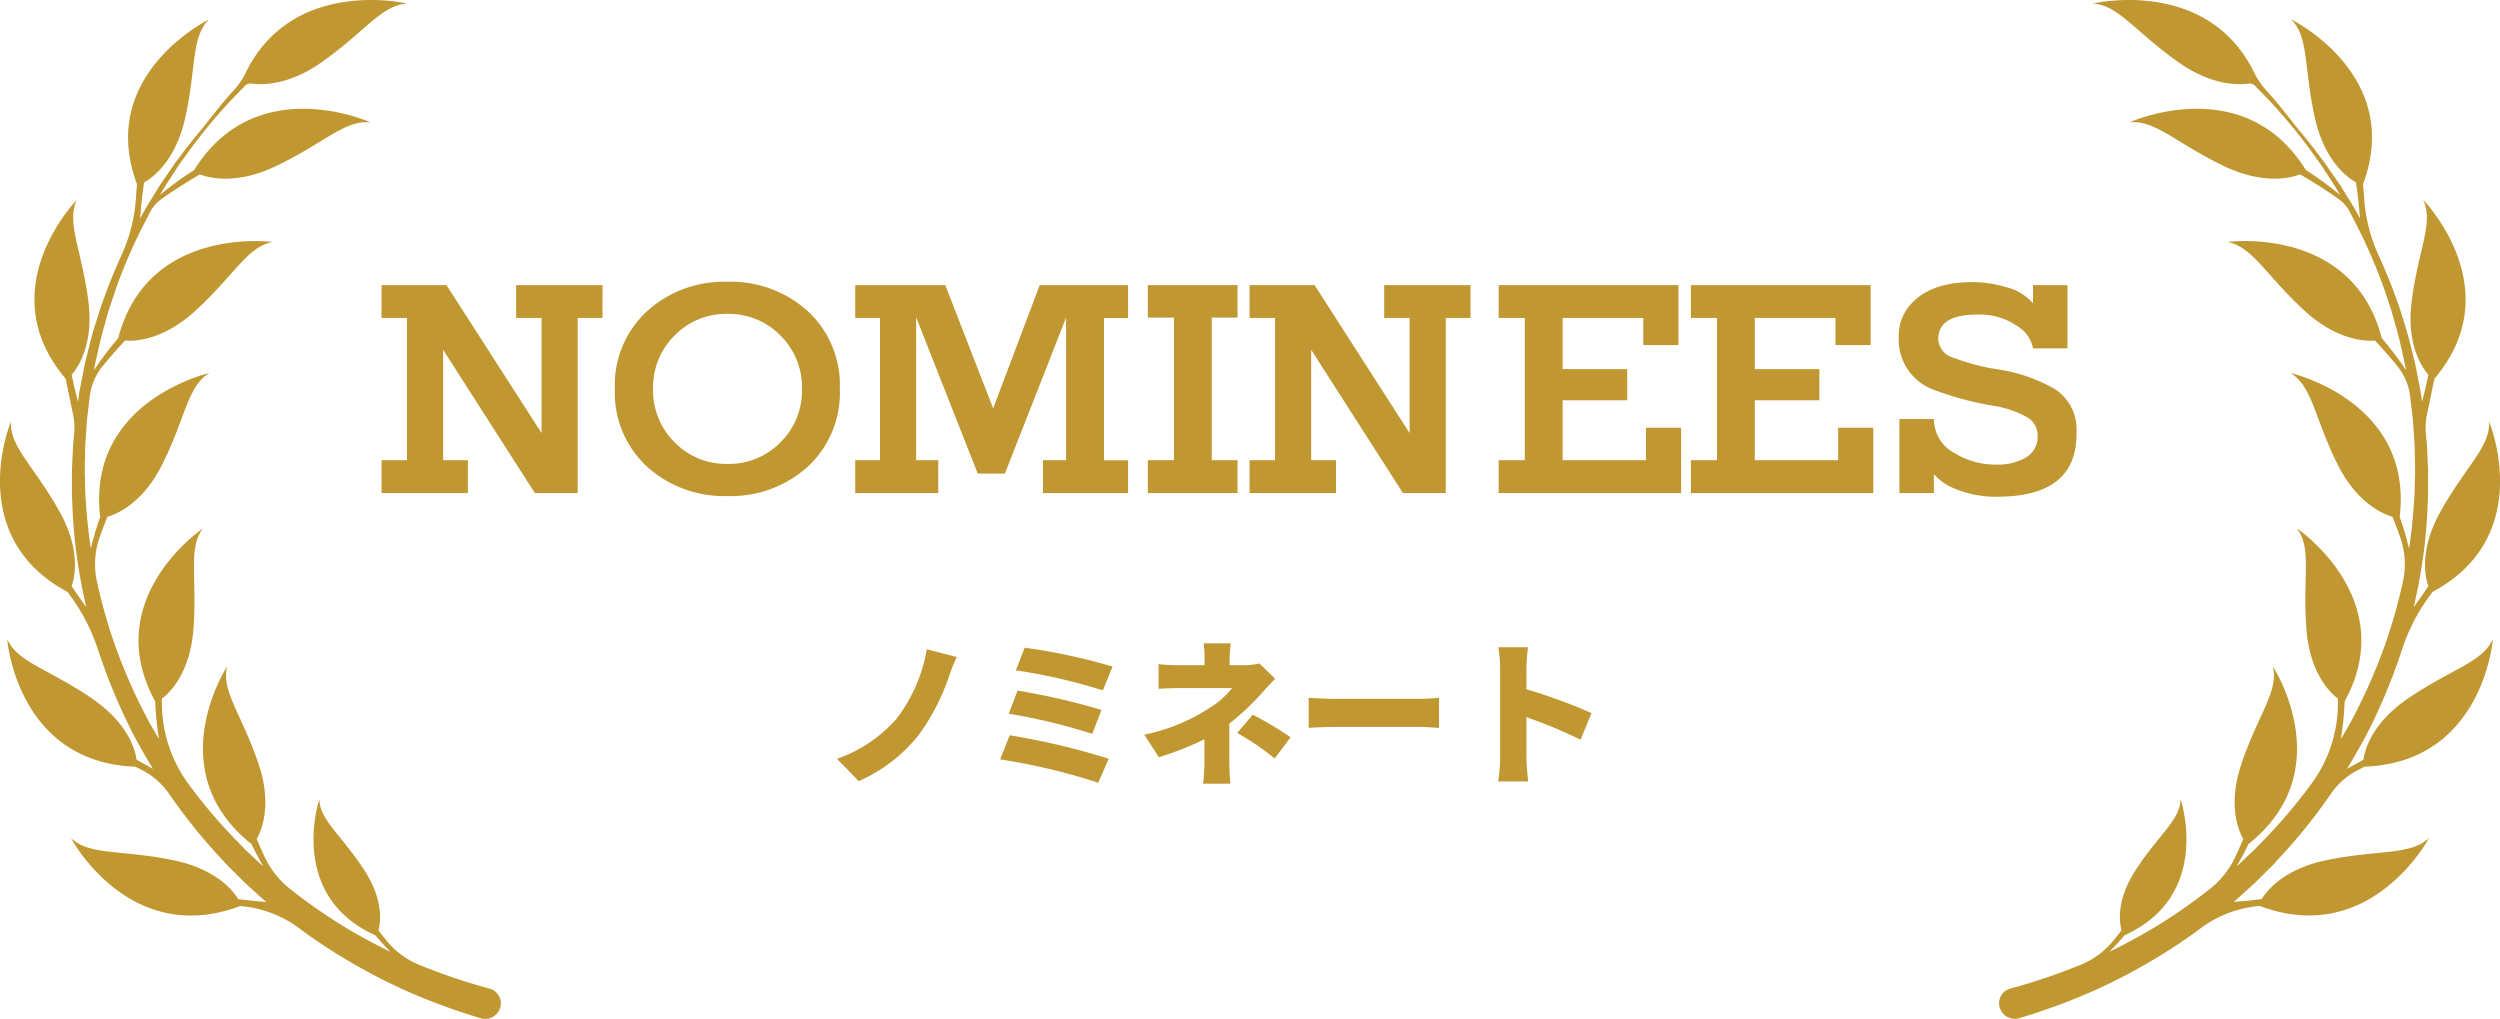 <svg xmlns="http://www.w3.org/2000/svg" width="253.9" height="103.474" viewBox="0 0 253.9 103.474">
  <g id="ankr_nomi" transform="translate(-725.053 -462.216)">
    <path id="パス_893" data-name="パス 893" d="M9.367,70.956c3.792,2.591,4.4,5.411,4.5,6.195.6.347,1.161.654,1.672.926-.8-1.31-1.561-2.645-2.261-4.01A59.653,59.653,0,0,1,10.266,66.9q-.141-.4-.273-.808a19.609,19.609,0,0,0-2.881-5.63q-.128-.171-.252-.342l0,0c-10.619-5.7-5.746-17.31-5.746-17.31-.16,2.565,2.366,4.521,4.961,9.2,2.209,3.979,1.468,6.769,1.2,7.512.544.822,1.051,1.539,1.49,2.137q-.26-1.122-.483-2.25a52.743,52.743,0,0,1-.913-7.672l-.043-.964c-.018-.321-.028-.643-.022-.964l0-1.929c.015-.643.057-1.285.084-1.927.019-.321.023-.642.053-.962l.09-.96a6.44,6.44,0,0,0-.105-1.9l-.76-3.671v0c-7.741-9.12,1.144-18.168,1.144-18.168-1.11,2.328.506,5.057,1.168,10.34.563,4.5-1.171,6.824-1.7,7.419.219,1.065.445,2,.645,2.753l.085-.6c.076-.638.229-1.264.345-1.9l.186-.944c.06-.315.122-.63.207-.94.317-1.245.605-2.5,1.01-3.716l.283-.92.142-.46.164-.453.661-1.809c.418-1.051.855-2.1,1.322-3.126A16.472,16.472,0,0,0,13.808,20.1q.04-.7.111-1.382v0C9.751,7.581,21.22,1.98,21.22,1.98,19.377,3.807,19.963,6.91,18.777,12.1c-1.01,4.42-3.442,6.043-4.144,6.429-.222,1.511-.342,2.779-.406,3.664l.053-.1.464-.844c.154-.281.333-.549.5-.824l1.012-1.64,1.091-1.59c.183-.264.361-.531.549-.791l.586-.767c.6-.818,1.237-1.611,1.894-2.386h0c.918-1.138,2.173-2.783,3.265-3.971a7.71,7.71,0,0,0,1.289-1.847C29.7-2.413,41.354.359,41.354.359c-2.617.163-4.285,2.862-8.7,5.967C29.169,8.781,26.4,8.634,25.4,8.464l-.389.124L23.675,9.956a55,55,0,0,0-4.869,5.919l-.561.775c-.18.263-.35.533-.525.8l-1.04,1.6-.44.755a33.047,33.047,0,0,1,3.481-2.532l0,0C26,7.138,37.624,12.428,37.624,12.428c-2.608-.272-4.716,2.113-9.6,4.444-4.156,1.984-6.968,1.134-7.713.837-1.664.956-3.049,1.891-3.849,2.455a3.843,3.843,0,0,0-1.211,1.358l0,.009-.437.847a53.73,53.73,0,0,0-3.049,6.961l-.6,1.8-.15.449-.127.457-.255.913c-.367,1.209-.619,2.448-.9,3.678-.075.307-.128.617-.179.929l0,.017a32.379,32.379,0,0,1,2.45-3.236l0,0c2.982-11.5,15.675-9.77,15.675-9.77-2.575.488-3.879,3.372-7.852,7-3.382,3.089-6.324,3.082-7.126,3.012-.911.97-1.657,1.84-2.207,2.511A6.031,6.031,0,0,0,9.1,40.342l0,.019-.219,1.877-.054.468-.032.471-.063.942-.063.942c-.022.314-.017.629-.027.943-.01.629-.035,1.257-.033,1.886l.047,1.885c0,.314.021.628.046.941l.067.94q.155,2.036.454,4.057a31.7,31.7,0,0,1,.954-3.219l0,0c-1.4-11.782,11.082-14.609,11.082-14.609-2.228,1.356-2.394,4.507-4.784,9.287-2.033,4.068-4.784,5.091-5.559,5.305-.3.734-.553,1.411-.768,2.011a8.218,8.218,0,0,0-.3,4.587l.005.023a53.09,53.09,0,0,0,2.112,7.217,57.861,57.861,0,0,0,3.094,6.856c.351.642.716,1.276,1.091,1.9a31.836,31.836,0,0,1-.387-3.834v0c-5.712-10.459,4.849-17.572,4.849-17.572-1.566,2.061-.543,5.053-.979,10.359-.371,4.515-2.548,6.454-3.188,6.932q0,.259,0,.508A13.8,13.8,0,0,0,19.057,79.5l.026.035a53.853,53.853,0,0,0,4.858,5.758c.445.444.864.913,1.33,1.337l1.374,1.292.037-.03q-.627-1.093-1.136-2.167v0c-9.4-7.473-2.48-18.04-2.48-18.04-.627,2.495,1.5,4.864,3.2,9.921,1.444,4.3.2,6.917-.2,7.6.277.651.546,1.247.795,1.778a9,9,0,0,0,2.661,3.342l.017.014A53.624,53.624,0,0,0,35.77,94.6q1.906,1.1,3.887,2.069-.825-.833-1.53-1.675l0,0c-9.006-4.072-5.69-13.832-5.69-13.832.016,2.106,2.193,3.565,4.583,7.244,2.034,3.131,1.589,5.452,1.411,6.074.292.381.572.734.834,1.055a8.3,8.3,0,0,0,3.239,2.425l.019.008a61.059,61.059,0,0,0,7.151,2.425l.027.007.007,0a1.555,1.555,0,0,1,1.161,1.429,1.6,1.6,0,0,1-2.069,1.576,64.085,64.085,0,0,1-7.485-2.75A60.037,60.037,0,0,1,34.3,96.93c-1.358-.829-2.67-1.727-3.941-2.676A11.583,11.583,0,0,0,24.4,92.016h0c-11.3,4.251-17.191-6.9-17.191-6.9,1.893,1.778,5.05,1.156,10.368,2.24,4.527.923,6.22,3.28,6.624,3.963,1.088.137,2.051.226,2.842.284-.718-.62-1.414-1.265-2.115-1.9l-1.4-1.386c-.474-.454-.9-.954-1.351-1.428a56.142,56.142,0,0,1-4.9-6.119l-.09-.131a7.525,7.525,0,0,0-2.863-2.483q-.283-.142-.559-.286l0,0C1.673,77.425.732,64.9.732,64.9c1.027,2.364,4.179,3.008,8.635,6.053" transform="translate(725.053 462.217)" fill="#c09730"/>
    <path id="パス_894" data-name="パス 894" d="M173.683,70.956c-3.792,2.591-4.4,5.411-4.5,6.195-.6.347-1.161.654-1.672.926.8-1.31,1.561-2.645,2.261-4.01a59.752,59.752,0,0,0,3.013-7.167q.141-.4.273-.808a19.594,19.594,0,0,1,2.881-5.63c.085-.114.169-.228.252-.342l0,0c10.618-5.7,5.746-17.31,5.746-17.31.16,2.565-2.366,4.521-4.961,9.2-2.209,3.979-1.469,6.769-1.2,7.512-.543.822-1.05,1.539-1.49,2.137q.261-1.122.483-2.25a52.741,52.741,0,0,0,.913-7.672l.042-.964c.018-.321.028-.643.023-.964l0-1.929c-.015-.643-.056-1.285-.083-1.927-.019-.321-.023-.642-.053-.962l-.09-.96a6.441,6.441,0,0,1,.106-1.9l.76-3.671v0c7.741-9.12-1.144-18.168-1.144-18.168,1.11,2.328-.505,5.057-1.168,10.34-.563,4.5,1.171,6.824,1.7,7.419-.219,1.065-.445,2-.645,2.753l-.085-.6c-.076-.638-.229-1.264-.345-1.9l-.186-.944c-.06-.315-.122-.63-.207-.94-.317-1.245-.605-2.5-1.01-3.716l-.283-.92-.142-.46-.164-.453-.661-1.809c-.418-1.051-.855-2.1-1.322-3.126a16.472,16.472,0,0,1-1.476-5.848q-.04-.7-.111-1.382v0c4.167-11.137-7.3-16.737-7.3-16.737,1.843,1.827,1.256,4.93,2.443,10.123,1.01,4.42,3.442,6.043,4.144,6.429.223,1.511.342,2.779.406,3.664-.018-.031-.035-.063-.053-.1l-.464-.844c-.154-.281-.333-.549-.5-.824l-1.012-1.64L165.7,17.2c-.183-.264-.361-.531-.55-.791l-.585-.767c-.6-.818-1.237-1.611-1.894-2.386h0c-.917-1.138-2.173-2.783-3.264-3.971a7.709,7.709,0,0,1-1.289-1.847C153.35-2.413,141.7.359,141.7.359c2.617.163,4.285,2.862,8.7,5.967,3.488,2.455,6.253,2.308,7.259,2.138l.389.124,1.334,1.368a54.935,54.935,0,0,1,4.87,5.919l.561.775c.18.263.349.533.524.8l1.04,1.6.44.755a33.108,33.108,0,0,0-3.481-2.532l0,0c-6.285-10.138-17.907-4.848-17.907-4.848,2.608-.272,4.716,2.113,9.6,4.444,4.156,1.984,6.967,1.134,7.713.837,1.665.956,3.049,1.891,3.849,2.455A3.831,3.831,0,0,1,167.8,21.52l0,.009.437.847a53.731,53.731,0,0,1,3.049,6.961l.6,1.8.15.449.127.457.255.913c.367,1.209.618,2.448.9,3.678.075.307.128.617.179.929l0,.017a32.378,32.378,0,0,0-2.45-3.236l0,0c-2.982-11.5-15.675-9.77-15.675-9.77,2.575.488,3.879,3.372,7.852,7,3.382,3.089,6.324,3.082,7.126,3.012.911.97,1.657,1.84,2.207,2.511a6.031,6.031,0,0,1,1.38,3.244l0,.019.219,1.877.054.468.032.471.063.942.063.942c.021.314.017.629.027.943.01.629.035,1.257.033,1.886l-.047,1.885c0,.314-.021.628-.047.941l-.066.94c-.1,1.358-.252,2.712-.454,4.057a31.854,31.854,0,0,0-.954-3.219l0,0c1.4-11.782-11.082-14.609-11.082-14.609,2.228,1.356,2.394,4.507,4.784,9.287,2.033,4.068,4.784,5.091,5.559,5.305.3.734.553,1.411.768,2.011a8.218,8.218,0,0,1,.3,4.587l-.005.023a53.089,53.089,0,0,1-2.112,7.217,57.961,57.961,0,0,1-3.094,6.856c-.351.642-.717,1.276-1.091,1.9a31.706,31.706,0,0,0,.386-3.834v0c5.712-10.459-4.849-17.572-4.849-17.572,1.566,2.061.543,5.053.979,10.359.371,4.515,2.547,6.454,3.188,6.932q0,.259,0,.508a13.8,13.8,0,0,1-2.613,8.024l-.025.035a53.923,53.923,0,0,1-4.858,5.758c-.445.444-.864.913-1.33,1.337l-1.374,1.292-.038-.03Q157,86.8,157.5,85.725v0c9.4-7.473,2.481-18.04,2.481-18.04.627,2.495-1.5,4.864-3.2,9.921-1.444,4.3-.2,6.917.2,7.6-.277.651-.545,1.247-.794,1.778a9.008,9.008,0,0,1-2.661,3.342l-.018.014a53.615,53.615,0,0,1-6.233,4.252q-1.905,1.1-3.887,2.069.825-.833,1.53-1.675l0,0c9.006-4.072,5.69-13.832,5.69-13.832-.016,2.106-2.193,3.565-4.583,7.244-2.034,3.131-1.589,5.452-1.411,6.074-.292.381-.572.734-.834,1.055a8.3,8.3,0,0,1-3.239,2.425l-.019.008a61.032,61.032,0,0,1-7.152,2.425l-.027.007-.007,0a1.554,1.554,0,0,0-1.161,1.429,1.6,1.6,0,0,0,2.069,1.576,64.008,64.008,0,0,0,7.485-2.75,60,60,0,0,0,7.016-3.725c1.358-.829,2.67-1.727,3.941-2.676a11.583,11.583,0,0,1,5.965-2.238h0c11.3,4.251,17.191-6.9,17.191-6.9-1.893,1.778-5.05,1.156-10.368,2.24-4.526.923-6.219,3.28-6.623,3.963-1.088.137-2.051.226-2.842.284.719-.62,1.415-1.265,2.115-1.9l1.4-1.386c.474-.454.9-.954,1.351-1.428a56.142,56.142,0,0,0,4.9-6.119l.09-.131a7.525,7.525,0,0,1,2.863-2.483q.283-.142.559-.286l0,0c12.1-.444,13.039-12.966,13.039-12.966-1.027,2.364-4.179,3.008-8.635,6.053" transform="translate(795.903 462.217)" fill="#c09730"/>
    <path id="パス_965" data-name="パス 965" d="M-64.039-17.782h-2.516V0h-4.352l-9.316-14.552v11.22h2.516V0h-8.772V-3.332h2.584v-14.45h-2.584v-3.332h6.6l9.656,15.028v-11.7h-2.584v-3.332h8.772Zm24.106,7.208A10.218,10.218,0,0,1-43.18-2.686,11.6,11.6,0,0,1-51.357.306a11.617,11.617,0,0,1-8.16-2.992,10.192,10.192,0,0,1-3.264-7.888,10.192,10.192,0,0,1,3.264-7.888,11.617,11.617,0,0,1,8.16-2.992,11.6,11.6,0,0,1,8.177,2.992A10.218,10.218,0,0,1-39.933-10.574Zm-3.842,0A7.366,7.366,0,0,0-45.968-16a7.326,7.326,0,0,0-5.389-2.193A7.285,7.285,0,0,0-56.712-16,7.366,7.366,0,0,0-58.9-10.574a7.366,7.366,0,0,0,2.193,5.423,7.285,7.285,0,0,0,5.355,2.193,7.326,7.326,0,0,0,5.389-2.193A7.366,7.366,0,0,0-43.775-10.574ZM-10.659,0H-19.3V-3.332h2.346V-17.816L-23.171-1.972h-2.754L-32.181-17.85V-3.332h2.244V0h-8.432V-3.332h2.516v-14.45h-2.516v-3.332h9.146L-24.361-8.6l4.726-12.512h8.976v3.332h-2.448v14.45h2.448ZM.459,0H-8.653V-3.332H-6V-17.816H-8.653v-3.3H.459v3.3H-2.159V-3.332H.459ZM24.123-17.782H21.607V0H17.255L7.939-14.552v11.22h2.516V0H1.683V-3.332H4.267v-14.45H1.683v-3.332h6.6L17.935-6.086v-11.7H15.351v-3.332h8.772ZM45.509,0H26.979V-3.332h2.652v-14.45H26.979v-3.332H45.237v6.086h-3.57v-2.754H33.473v5.2h6.562v3.162H33.473v6.086h8.466v-3.3h3.57ZM65.025,0H46.5V-3.332h2.652v-14.45H46.5v-3.332H64.753v6.086h-3.57v-2.754H52.989v5.2h6.562v3.162H52.989v6.086h8.466v-3.3h3.57ZM85.663-6.188v.306Q85.6.374,77.605.374a10.835,10.835,0,0,1-4.216-.782,5.734,5.734,0,0,1-2.21-1.5V0h-3.5V-7.514h3.5a3.929,3.929,0,0,0,2.176,3.5A7.858,7.858,0,0,0,77.537-2.89,5.643,5.643,0,0,0,80.325-3.5a2.458,2.458,0,0,0,1.394-2.312A2.15,2.15,0,0,0,80.648-7.7a10.4,10.4,0,0,0-3.485-1.173,31.844,31.844,0,0,1-6.222-1.7,5.408,5.408,0,0,1-3.332-5.066v-.17a4.758,4.758,0,0,1,1.6-3.74q1.972-1.87,5.882-1.87a11.491,11.491,0,0,1,3.3.476,5.407,5.407,0,0,1,2.856,1.666v-1.836h3.5v6.426h-3.5a3.314,3.314,0,0,0-1.36-2.108,6.779,6.779,0,0,0-4.352-1.326q-3.91,0-3.91,2.482a2.044,2.044,0,0,0,1.462,1.87,22.244,22.244,0,0,0,4.454,1.19,16.372,16.372,0,0,1,5.95,2.04A4.851,4.851,0,0,1,85.663-6.188Z" transform="translate(850.279 512.289)" fill="#c09730"/>
    <path id="パス_966" data-name="パス 966" d="M-26.368-11.824l-3.04-.784a16.078,16.078,0,0,1-3.024,6.992,14.114,14.114,0,0,1-6.1,4.128L-36.32.784a16.067,16.067,0,0,0,6.1-4.7,22.473,22.473,0,0,0,3.056-5.9A17.338,17.338,0,0,1-26.368-11.824Zm6.9-.944-.9,2.3a57.282,57.282,0,0,1,8.832,2.032l.992-2.416A60.317,60.317,0,0,0-19.472-12.768Zm-.72,4.352-.9,2.352a59.441,59.441,0,0,1,8.48,2.048l.944-2.432A72.452,72.452,0,0,0-20.192-8.416Zm-.8,4.544-.976,2.448A63.039,63.039,0,0,1-12,.944l1.072-2.432A72.645,72.645,0,0,0-20.992-3.872Zm22.3-1.184A25.007,25.007,0,0,0,4.544-8.08c.384-.432.96-1.056,1.424-1.536l-1.6-1.552a6.065,6.065,0,0,1-1.5.176H1.344v-.7a13.479,13.479,0,0,1,.112-1.52H-1.3a10.721,10.721,0,0,1,.1,1.52v.7H-3.76A16.42,16.42,0,0,1-5.872-11.1v2.512c.512-.048,1.568-.08,2.16-.08H1.6A8.962,8.962,0,0,1-.784-6.592,18.954,18.954,0,0,1-7.328-3.936L-5.84-1.648A30.839,30.839,0,0,0-1.216-3.472v2.32A20.516,20.516,0,0,1-1.344,1.04H1.424c-.048-.5-.112-1.52-.112-2.192Zm.8.944A27.283,27.283,0,0,1,5.92-1.52L7.536-3.664a35.283,35.283,0,0,0-3.84-2.3Zm7.264-.512c.656-.048,1.856-.1,2.768-.1h8.5c.656,0,1.552.08,1.968.1V-7.68c-.464.032-1.248.112-1.968.112h-8.5c-.784,0-2.128-.064-2.768-.112Zm28.72-1.5a52.9,52.9,0,0,0-6.608-2.416v-2.192a19.023,19.023,0,0,1,.16-2.08H28.624a11.178,11.178,0,0,1,.192,2.08V-1.6A17.962,17.962,0,0,1,28.624.816h3.04c-.08-.72-.176-1.984-.176-2.416V-5.712a49.9,49.9,0,0,1,5.5,2.288Z" transform="translate(848.589 540.764)" fill="#c09730"/>
  </g>
</svg>
